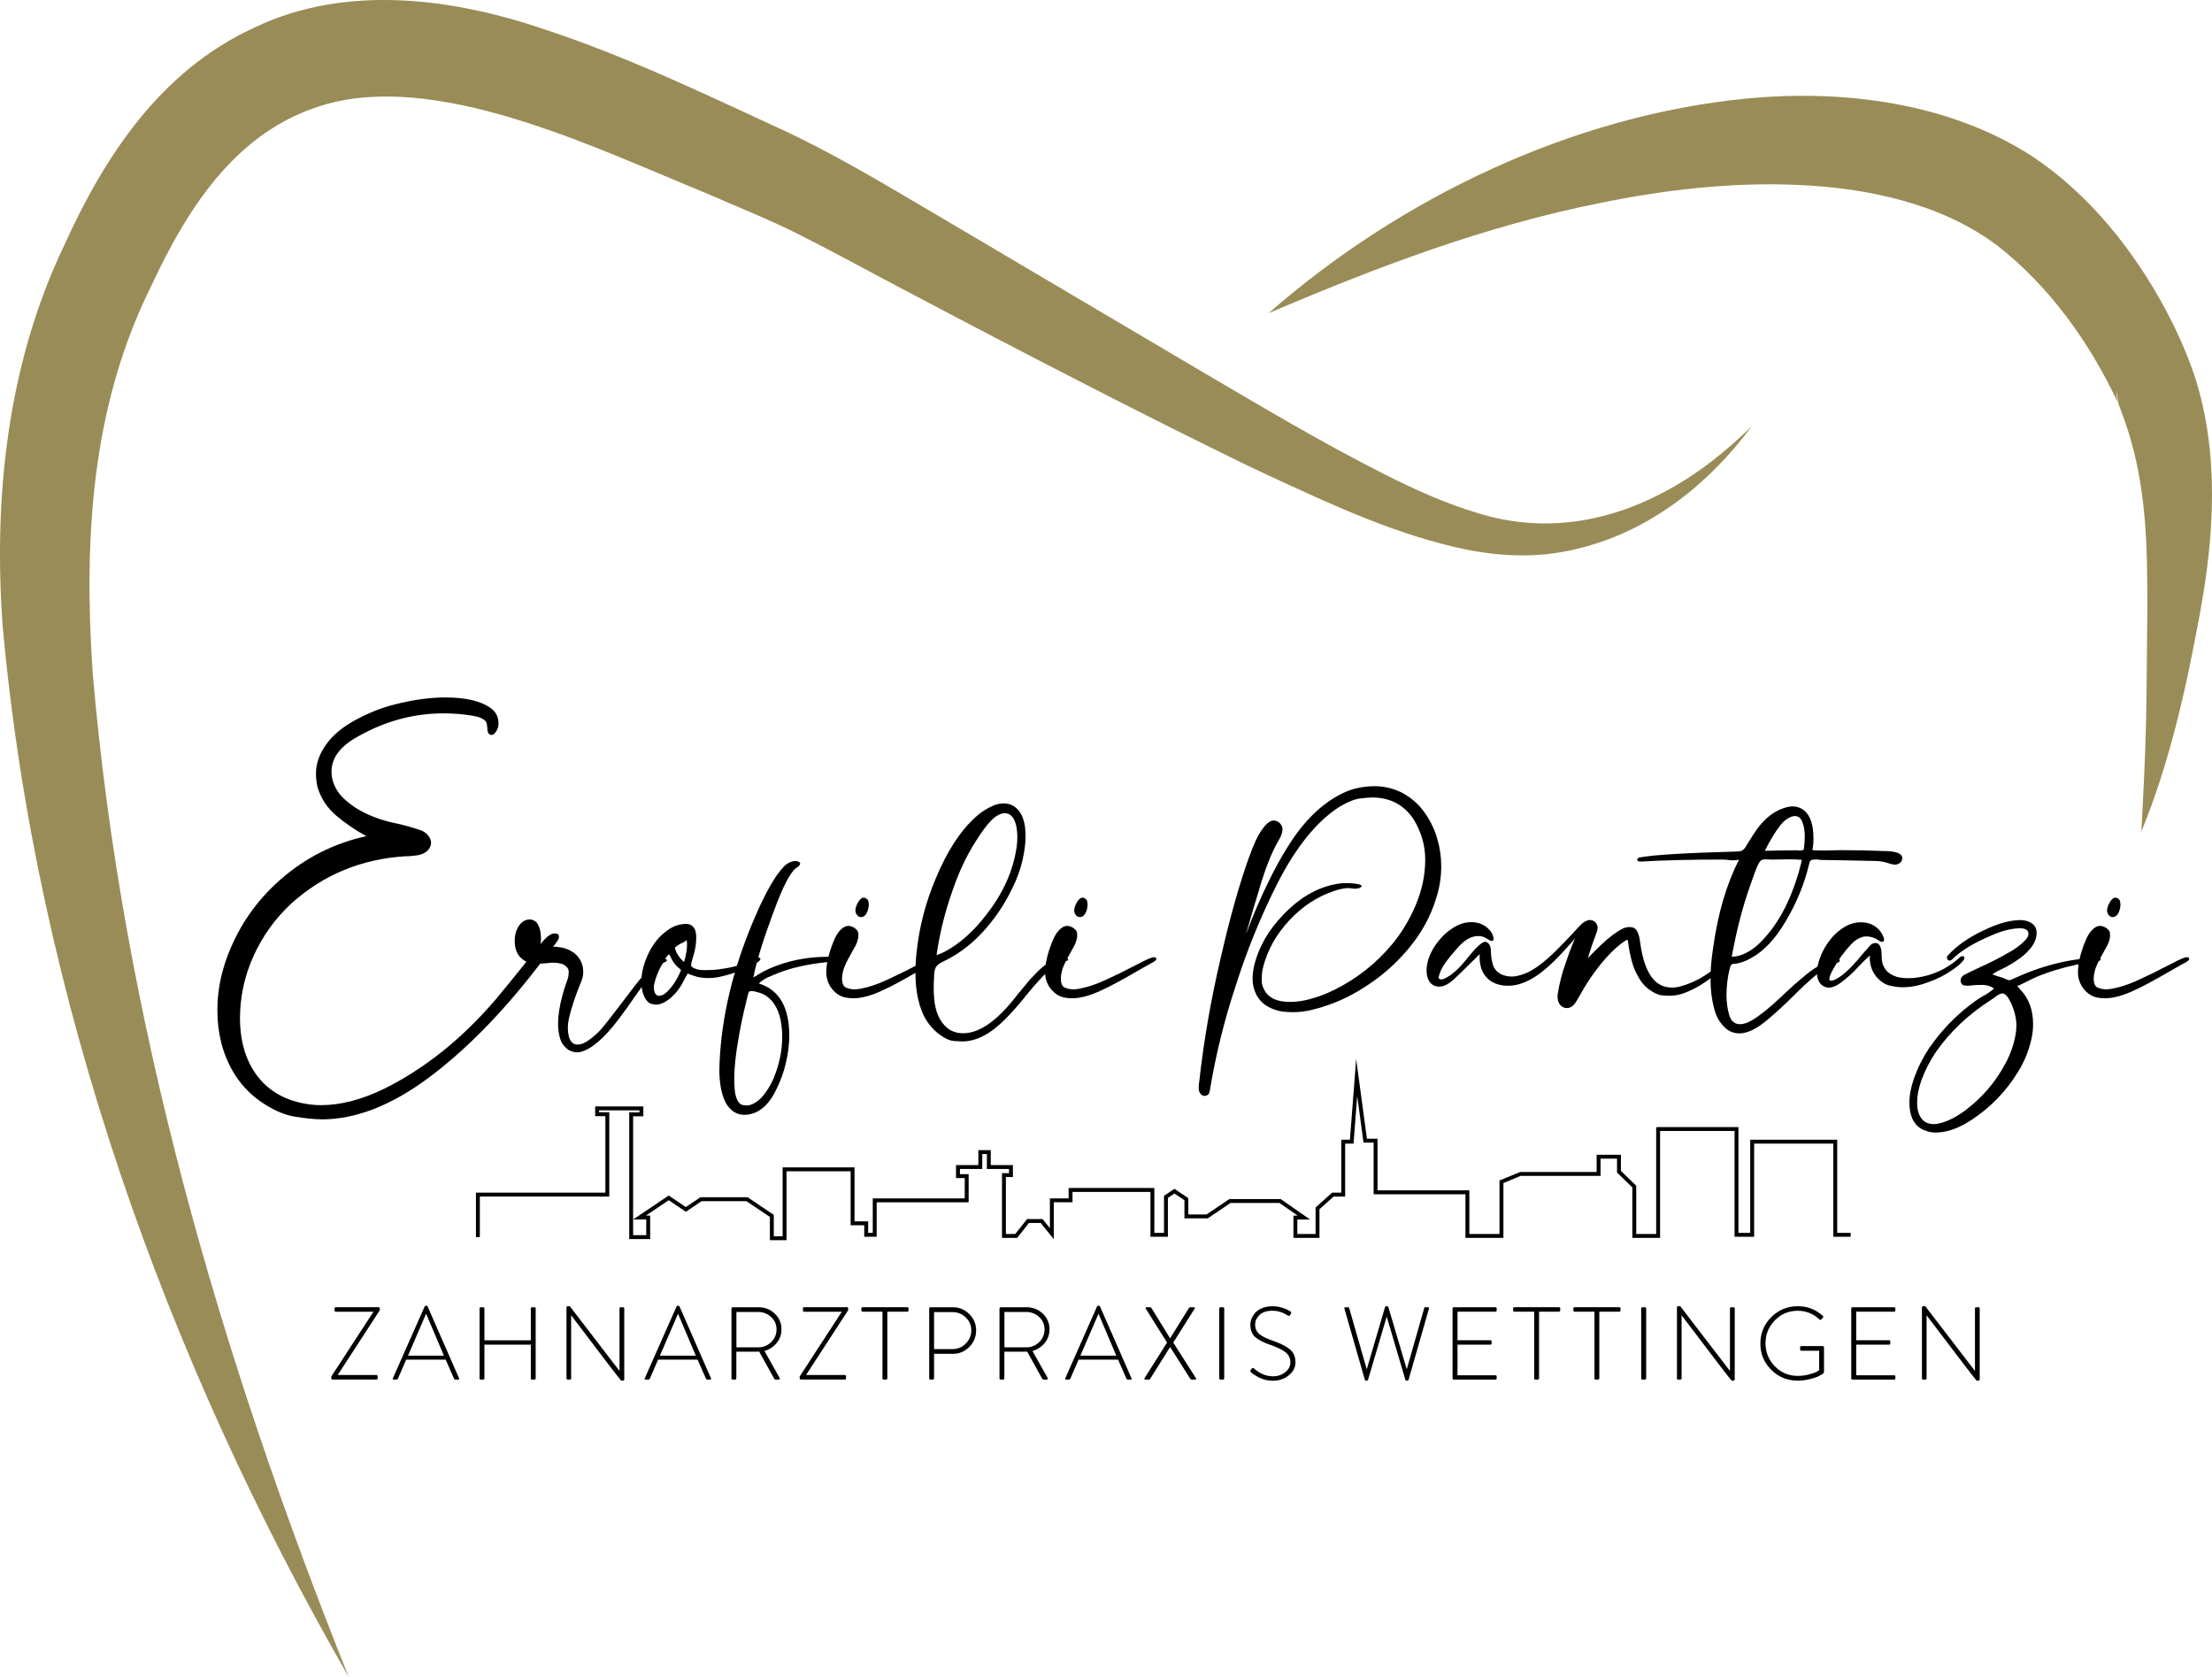 <?xml version="1.0" encoding="UTF-8"?>
<svg id="Ebene_1" data-name="Ebene 1" xmlns="http://www.w3.org/2000/svg" viewBox="0 0 1349.66 1023.22">
  <defs>
    <style>
      .cls-1 {
        fill: #000001;
      }

      .cls-2 {
        fill: #998c56;
      }
    </style>
  </defs>
  <path class="cls-2" d="M212.91,1023.22C100.76,828.72,22.2,608.12,1.66,382.35c-5.8-78.78,2.84-160.18,37.41-232.44,24.66-54.56,58.89-106.81,116.01-133.01,55.97-26.95,121.65-17.95,177.39,1.09,49.65,16.37,95.95,38.62,142.97,60.3,32.02,14.69,63.32,33.53,93.25,51.13,35.23,20.81,128.84,76.14,165.19,97.58,36.47,21.37,73,43.21,110.56,62.16,18.63,9.41,37.54,17.99,56.88,23.72,40.03,12.69,80.54,5.99,117.17-14.43,18.52-10.11,35.17-23.57,50.3-38.4-25.76,34.96-61.92,63.8-105.16,74.42-10.75,2.75-22.68,4.38-33.82,4.31-11.25.18-23.01-1.22-33.93-3.27-43.56-8.86-83.16-27.59-122.83-45.9-16.63-7.67-41.11-20.06-57.86-28.3-55.17-27.64-116.06-59.32-170.91-88.37-18.84-9.98-37.67-20.3-56-29.47-15.81-8.29-40.34-18.06-56.93-25.42-65.33-26.58-157.26-71.78-226.95-55.86-57.5,13.52-88.92,62.31-112.44,112.94-36.5,73.59-40.91,154.77-35.4,235.48,18,210.83,77.67,416.56,156.31,612.63h0Z"/>
  <path class="cls-2" d="M774,191.1c80.26-70.31,185.6-120.86,292.41-131.04,58.61-5.55,122.78,2.55,173.48,35.23,35.21,23.48,62.49,57.87,82.13,94.88,5.9,11.15,11.05,22.65,15.38,34.54,1.59,4.42,3.42,9.19,3.39,13.93,0,0-1.39-8.17-1.39-8.17,14.78,46.61,11.64,96.76,2.82,143.98-8.21,45.17-18.24,90.3-35.66,132.85,1.2-22.93,2.43-45.56,2.88-68.11.43-19.16.53-48.08.76-67.68.07-35.65-.44-69.63-10.11-103.2-2.04-7.25-4.66-14.48-7.34-21.5,0,0-1.39-8.17-1.39-8.17-.08,2.36.48,6.12,1.19,7.75,0,0-.1-.22-.1-.22l-.39-.89c-17.07-36.31-41.31-70.31-72.93-95.12-33.9-25.76-79.34-35.57-122.06-37.33-40.28-1.83-80.86,2.87-120.42,10.92-70.1,13.95-136.75,39.16-202.64,67.33h0Z"/>
  <g>
    <path class="cls-1" d="M196.25,682.83c-4.15,0-9.61-.55-16.39-1.63-6.77-1.09-14-4.36-21.69-9.8-6.53-4.76-11.84-10.62-15.93-17.56-6.4-10.96-9.6-23.48-9.6-37.57,0-10.75,1.9-21.37,5.72-31.85,6.87-18.85,17.88-34.88,33.03-48.08,15.14-13.2,32.52-21.95,52.12-26.24-6.47-3.54-12.51-7.66-18.12-12.35s-9.48-10.48-11.59-17.36c-.68-2.93-1.02-5.75-1.02-8.47,0-5.99,2.06-11.89,6.18-17.71,4.12-5.82,10.26-10.91,18.43-15.26,8.17-4.35,16.1-7.45,23.79-9.29,10.96-2.79,21.17-4.19,30.63-4.19,12.52,0,21.78,2.21,27.77,6.64,3.06,2.18,4.59,5.34,4.59,9.49,0,1.29-.34,2.59-1.02,3.88-1.02,1.91-2.11,2.86-3.27,2.86-1.7,0-2.55-1.5-2.55-4.49-.2-1.97-.51-3.23-.92-3.78-1.5-1.7-4.19-2.86-8.07-3.47-5.92-.95-11.78-1.43-17.56-1.43-18.38,0-35.87,4.73-52.48,14.19-10.69,5.85-16.03,12.97-16.03,21.34,0,5.1,1.87,9.94,5.62,14.5,7.89,8.51,19.57,14.29,35.02,17.36,4.7,1.09,9.36,2.42,13.99,3.98,2.52,1.02,4.35,2.69,5.51,5,.41.89.61,1.74.61,2.55,0,1.5-.58,2.96-1.74,4.39-1.57,1.7-3.66,2.77-6.28,3.22-2.62.44-5.22.66-7.81.66-26.89,1.7-50.06,11.33-69.53,28.89-9.8,9.12-17.46,19.77-22.97,31.96-5.51,12.18-8.27,24.95-8.27,38.28.14,16.54,4.93,29.64,14.4,39.31,4.76,4.63,10.23,8.01,16.39,10.16,6.16,2.14,12.44,3.22,18.84,3.22,11.77,0,24.57-3.33,38.39-10,24.64-12.25,47.2-30.29,67.69-54.11,5.85-7.01,11.6-14.05,17.25-21.13,6.4-8.03,9.77-12.22,10.11-12.56,3.47-4.63,6.43-6.94,8.88-6.94,1.77,0,2.65.61,2.65,1.84v.71c-.07.75-.82,2.04-2.25,3.88-.07,0-.1.04-.1.1l-11.23,14.7c-21.58,27.84-43.49,50.06-65.75,66.67-22.8,17.01-44.61,25.52-65.44,25.52Z"/>
    <path class="cls-1" d="M352.23,641.97c-1.87,0-3.71-.53-5.52-1.59-2.37-1.71-3.96-3.81-4.76-6.28-.96-2.82-1.44-6.03-1.44-9.6,0-4.94.88-10.69,2.65-17.24.71-2.72,1.51-5.32,2.42-7.79.96-2.22,1.44-4.41,1.44-6.58,0-1.56-.79-2.89-2.38-3.97-1.59-1.08-3.95-1.63-7.07-1.63-1.36,0-2.7.1-4.01.3-2.07.2-4.19.3-6.35.3s-4.24-.43-6.2-1.29c-4.64-2.37-6.96-6.53-6.96-12.48,0-4.39,1.24-7.99,3.71-10.81,1.61-1.61,3.43-2.42,5.44-2.42,1.66,0,3.15.71,4.46,2.12,1.61,2.37,2.42,5.62,2.42,9.75,0,1.61-.18,3.2-.53,4.76h3.55c.96-.05,1.97-.08,3.02-.08,2.07,0,4.23.2,6.5.6,2.67.45,5.27,1.59,7.79,3.4,3.63,2.98,5.45,6.81,5.45,11.5,0,1.81-.35,3.63-1.06,5.44-3.53,8.47-6.08,16.06-7.64,22.76-.45,2.07-.68,4.06-.68,5.97,0,1.82.2,3.55.6,5.22.96,3.28,2.72,4.92,5.29,4.92,1.97,0,4.03-.76,6.2-2.27,2.87-1.92,5.49-4.16,7.86-6.73,2.17-2.42,6.23-7.56,12.18-15.43l8.77-11.5c7.16-9.33,13.03-14.72,17.62-16.18.15-.05.35-.08.6-.08.86,0,1.29.2,1.29.61,0,.45-.3.83-.91,1.13-.35.15-.69.29-1.02.42-.33.13-.62.26-.87.42-2.02,1.16-4.29,3.4-6.81,6.73-2.72,3.48-6,7.97-9.83,13.46-3.18,4.69-6.48,9.3-9.91,13.84-8.82,11.59-16.49,18.25-22.99,19.96-.81.2-1.59.3-2.34.3Z"/>
    <path class="cls-1" d="M400.38,612.85c-.66,0-1.63-.14-2.91-.42-1.29-.28-2.53-1.37-3.74-3.29-1.61-2.87-2.42-6.23-2.42-10.06,0-4.94,1.19-10.16,3.55-15.65,3.13-7.36,7.69-12.96,13.69-16.79,3.18-2.02,6.7-3.03,10.59-3.03,3.78.4,5.67,3.13,5.67,8.17,0,3.53-.48,6.93-1.44,10.21-1.11,3.43-1.66,5.7-1.66,6.81,0,.35.05.6.15.76,1.76,1.51,4.34,2.27,7.71,2.27,3.78,0,6.93-.18,9.45-.53l.68-.15c7.11-.81,13.84-2.8,20.19-5.97l.15-.08c1.11-.6,1.99-.91,2.65-.91.86,0,1.29.28,1.29.83-.1.91-1.21,1.87-3.33,2.87l-.45.3c-7.26,3.78-14.52,6.4-21.78,7.87-2.02.4-4.03.6-6.05.6-3.53,0-6.5-.45-8.92-1.36l-1.59-.53c-1.51-.5-2.27-.81-2.27-.91-.76,1.26-1.46,2.55-2.12,3.86l-1.66,3.1c-3.23,5.34-7.06,9.05-11.5,11.12-1.36.6-2.67.91-3.93.91ZM402.12,607.48c.86,0,1.92-.35,3.18-1.06l.68-.45c3.88-3.33,7.08-8.09,9.6-14.29-2.87-2.22-4.81-4.46-5.82-6.73-.4-1.06-.96-2.02-1.66-2.87-1.56,1.71-2.85,3.66-3.86,5.82-2.32,3.83-4.01,7.94-5.07,12.33-.15.81-.23,1.56-.23,2.27,0,1.51.35,2.8,1.06,3.86.5.76,1.21,1.13,2.12,1.13ZM417.39,586.84c1.21-4.03,1.81-7.61,1.81-10.74,0-.91-.08-1.79-.23-2.65-.56.61-1.24,1.08-2.04,1.44-1.77.71-3.48,1.76-5.14,3.18.25,1.46.81,2.85,1.66,4.16,1.01,1.77,2.32,3.3,3.93,4.61Z"/>
    <path class="cls-1" d="M454.27,680.08h-.3c-2.37,0-4.51-.67-6.43-2-1.92-1.34-3.48-3.09-4.69-5.26-2.62-5.09-3.93-11.85-3.93-20.27,0-1.16.03-2.29.08-3.4,1.16-29.04,8.37-58.94,21.63-89.69,4.24-9.98,8.57-18.33,13.01-25.03.15-.15.28-.33.38-.53,1.26-1.82,2.65-3.54,4.16-5.18,1.51-1.64,3.38-2.73,5.6-3.29.4-.1.83-.15,1.29-.15,1.41,0,2.37.3,2.87.91.2.2.3.4.3.6,0,.4-.23.87-.68,1.4s-1.06.97-1.81,1.32c-3.63,2.77-8.09,11.37-13.39,25.79-.3.96-.53,1.54-.68,1.74l-1.36,3.86c-3.78,10.23-6.68,19.23-8.7,27-.71,2.57-1.13,4.29-1.29,5.14-.3,2.02-.63,3.08-.98,3.18,1.16-.35,2.24-.93,3.25-1.74,2.12-1.26,4.31-2.42,6.58-3.48,11.14-4.89,23.07-7.33,35.77-7.33,3.38,0,6.78.18,10.21.53.65.1.98.5.98,1.21-.1.66-.45.98-1.06.98-10.39.15-20.62,1.51-30.7,4.08-4.23,1.11-8.34,2.52-12.33,4.24l-1.51.68c-2.92,1.01-5.44,2.52-7.56,4.54.71.3,1.33.53,1.89.68,11.14,4.29,16.71,14.67,16.71,31.16,0,2.27-.13,4.51-.38,6.73-1.01,9.73-3.78,18.96-8.32,27.68-4.74,9.08-10.94,13.71-18.6,13.92ZM455.33,674.41c.76,0,1.51-.1,2.27-.3,3.07-.91,5.95-3.05,8.62-6.43,3.18-4.13,5.62-8.77,7.34-13.92,2.47-7.11,3.71-14.22,3.71-21.33,0-3.48-.33-6.88-.98-10.21-1.26-5.8-3.55-10.18-6.88-13.16-1.77-1.66-3.81-2.82-6.13-3.48l-.91-.23c-1.46-.5-2.75-.76-3.86-.76-.71,0-1.21.15-1.51.45-.3.3-.91,2.5-1.81,6.58-1.81,7.16-3.35,14.52-4.61,22.08-1.71,9.48-2.57,17.65-2.57,24.5,0,2.32.1,4.61.3,6.88.25,2.52.86,4.69,1.81,6.5.66,1.21,1.59,2.04,2.8,2.5.81.15,1.61.25,2.42.3Z"/>
    <path class="cls-1" d="M520.72,608.99c-1.66,0-3.28-.15-4.84-.45-3.73-.76-6.86-3.05-9.38-6.88-1.56-2.62-2.34-5.44-2.34-8.47,0-5.09,1.39-11.17,4.16-18.23,1.31-3.43,2.8-5.97,4.46-7.64,1.66-1.66,3.23-2.5,4.69-2.5,1.16,0,2.37.35,3.63,1.06,1.61,1.11,2.46,2.13,2.53,3.06.08.93.11,1.53.11,1.78,0,2.42-1.01,5.24-3.02,8.47-2.62,4.64-4.31,7.86-5.07,9.68-1.11,2.47-1.74,5.07-1.89,7.79,0,3.28.87,5.24,2.61,5.9,1.74.66,3.39.98,4.95.98,1.21,0,2.54-.15,4.01-.45,4.94-.91,10.31-2.72,16.11-5.45,4.94-2.22,11.39-5.39,19.36-9.53,5.24-2.77,8.44-4.16,9.6-4.16s1.66.35,1.66,1.06c0,.5-.53,1.08-1.59,1.74-3.78,2.07-7.54,4.18-11.27,6.35-8.77,5.09-15.6,8.75-20.49,10.96-6.91,3.28-12.91,4.92-18,4.92ZM525.33,559.46c-1.06,0-1.97-.55-2.72-1.66-.45-.76-.68-1.54-.68-2.34,0-.5.08-1.08.23-1.74.5-1.71,1.21-3.16,2.12-4.35.91-1.18,1.81-1.78,2.72-1.78.3,0,.58.05.83.15,1.21.56,1.89,1.27,2.04,2.16.15.88.23,1.53.23,1.93,0,1.01-.18,2.12-.53,3.33-.91,2.87-2.32,4.31-4.23,4.31Z"/>
    <path class="cls-1" d="M587.01,635.31c-.56,0-2.23-.09-5.03-.26-2.8-.18-6.27-1.93-10.4-5.26-4.49-3.93-7.69-8.67-9.6-14.22-2.27-6.35-3.4-13.61-3.4-21.78,0-4.49.23-8.8.68-12.93,1.66-15.53,5.55-30.48,11.65-44.84,6.86-16.59,14.97-29.12,24.35-37.58,3.07-2.87,6.7-5.22,10.89-7.03,1.97-.86,4.11-1.29,6.43-1.29,2.92,0,5.49,1.01,7.71,3.02,1.86,1.81,3.15,3.81,3.86,5.97.05.1.08.23.08.38,1.01,2.47,1.51,6.18,1.51,11.12,0,3.98-.63,8.76-1.89,14.33-1.26,5.57-3.4,11.38-6.43,17.43-4.54,9.43-10.42,18.11-17.66,26.05-7.23,7.94-15.54,14.1-24.92,18.49-2.32,1.11-3.73,2.47-4.23,4.08-.45,1.36-.68,2.9-.68,4.61v.91c-.15,1.56-.23,3.63-.23,6.2,0,2.12.1,4.24.3,6.35.6,8.12,3.33,14.19,8.17,18.23,2.67,2.02,5.85,3.03,9.53,3.03,10.18,0,21.33-7.99,33.43-23.97l5.07-6.05c.91-1.36,3.25-3.93,7.03-7.71,5.34-5.34,10.59-8.02,15.73-8.02,1.16,0,1.86.05,2.12.15.45.05.68.3.68.76,0,.35-.45.61-1.36.76-2.77.45-5.29,1.59-7.56,3.4-4.84,3.83-10.59,9.91-17.24,18.23l-.83,1.06c-3.58,4.44-7.36,8.67-11.34,12.71-8.97,9.12-17.77,13.69-26.39,13.69ZM571.43,582.68c1.81-.61,3.58-1.36,5.29-2.27,9.07-4.89,17.47-12.4,25.18-22.54,10.08-12.81,16.21-26.44,18.38-40.91.3-2.07.45-4.08.45-6.05,0-4.08-.5-7.38-1.51-9.91-1.36-3.28-3.43-4.92-6.2-4.92-2.62.1-5.33,1.55-8.13,4.35s-6.01,7.12-9.64,12.97c-5.55,8.67-10.28,18.78-14.22,30.33-4.49,12.71-7.69,25.69-9.6,38.95Z"/>
    <path class="cls-1" d="M654.22,608.99c-1.66,0-3.28-.15-4.84-.45-3.73-.76-6.86-3.05-9.38-6.88-1.56-2.62-2.34-5.44-2.34-8.47,0-5.09,1.39-11.17,4.16-18.23,1.31-3.43,2.8-5.97,4.46-7.64,1.66-1.66,3.23-2.5,4.69-2.5,1.16,0,2.37.35,3.63,1.06,1.61,1.11,2.46,2.13,2.53,3.06.08.93.11,1.53.11,1.78,0,2.42-1.01,5.24-3.02,8.47-2.62,4.64-4.31,7.86-5.07,9.68-1.11,2.47-1.74,5.07-1.89,7.79,0,3.28.87,5.24,2.61,5.9,1.74.66,3.39.98,4.95.98,1.21,0,2.54-.15,4.01-.45,4.94-.91,10.31-2.72,16.11-5.45,4.94-2.22,11.39-5.39,19.36-9.53,5.24-2.77,8.44-4.16,9.6-4.16s1.66.35,1.66,1.06c0,.5-.53,1.08-1.59,1.74-3.78,2.07-7.54,4.18-11.27,6.35-8.77,5.09-15.6,8.75-20.49,10.96-6.91,3.28-12.91,4.92-18,4.92ZM658.83,559.46c-1.06,0-1.97-.55-2.72-1.66-.45-.76-.68-1.54-.68-2.34,0-.5.08-1.08.23-1.74.5-1.71,1.21-3.16,2.12-4.35.91-1.18,1.81-1.78,2.72-1.78.3,0,.58.05.83.15,1.21.56,1.89,1.27,2.04,2.16.15.88.23,1.53.23,1.93,0,1.01-.18,2.12-.53,3.33-.91,2.87-2.32,4.31-4.23,4.31Z"/>
    <path class="cls-1" d="M734.78,668.51c-.86,0-1.64-.45-2.34-1.36-.71-.91-1.06-2.02-1.06-3.33,0-1.56.12-3,.38-4.31,2.77-24.96,7.21-50.37,13.31-76.23,5.34-23.34,10.99-43.38,16.94-60.12l.15-.3c1.16-3.33,2.5-6.67,4.01-10.02,1.51-3.35,3.4-6.39,5.67-9.11,1.87-2.12,3.66-3.18,5.37-3.18.96,0,1.97.35,3.03,1.06,1.51,1.21,2.27,2.6,2.27,4.16,0,2.12-.81,4.46-2.42,7.03-4.29,7.31-8.37,17.75-12.25,31.31-2.22,7.06-4.76,15.71-7.64,25.94,4.18-11.39,9-22.56,14.44-33.5,3.28-6.75,7.03-13.51,11.27-20.27,9.53-15.33,20.52-26.06,32.97-32.22,5.9-2.92,12.5-4.41,19.81-4.46,5.44,0,10.74,1.19,15.88,3.55,5.75,2.87,10.49,6.86,14.22,11.95,3.73,5.09,6.45,10.61,8.17,16.56,1.61,5.5,2.42,11.07,2.42,16.71,0,6.65-1.01,13.13-3.03,19.44-3.43,11.29-9.15,21.68-17.17,31.16-7.66,9.13-16.49,16.84-26.47,23.14-9.83,6.45-20.54,11.09-32.14,13.92-3.83.96-7.74,1.44-11.72,1.44-2.07,0-4.16-.12-6.28-.38-3.13-.4-6.15-1.44-9.08-3.1-2.92-1.66-5.22-4.03-6.88-7.11-1.51-3.03-2.29-6.15-2.34-9.38,0-3.18.38-6.23,1.13-9.15,2.82-10.99,8.67-21.07,17.54-30.25,10.84-11.39,22.69-17.82,35.54-19.28,1.01-.05,2.04-.08,3.1-.08,2.97,0,5.52.25,7.64.76,1.06.25,1.59.61,1.59,1.06,0,.35-.48.76-1.44,1.21-.86.25-1.77.38-2.72.38-.61,0-1.27-.06-2-.19-.73-.12-1.45-.19-2.16-.19-2.22,0-5.19.63-8.92,1.89-10.13,3.48-19.12,9.43-26.96,17.85-7.84,8.42-13.12,17.82-15.84,28.21-.61,2.37-.91,4.74-.91,7.11,0,.15.01.91.04,2.27.02,1.36.59,3.08,1.7,5.14,2.57,4.64,7.71,6.96,15.43,6.96,3.98,0,7.99-.55,12.02-1.66,5.24-1.36,10.31-3.28,15.2-5.75,13.81-6.86,25.64-16.23,35.47-28.13,5.6-6.81,10.26-14.57,13.99-23.29,3.93-9.23,5.9-18.53,5.9-27.91,0-8.72-2.39-16.99-7.18-24.8-5.9-8.77-14.32-13.16-25.26-13.16-1.26,0-3.62.19-7.07.57-3.46.38-7.68,2.06-12.67,5.03-13.91,8.82-26.59,24.45-38.04,46.89-10.13,20.02-18.6,40.81-25.41,62.39-7.01,21.08-12.3,42.55-15.88,64.43-.4,1.81-1.51,2.72-3.33,2.72Z"/>
    <path class="cls-1" d="M956.1,614.97c-.4,0-.86-.05-1.36-.15-2.92-.91-4.39-3.25-4.39-7.03l.08-1.29c1.06-6.81,2.8-13.46,5.22-19.96,1.26-3.93,2.7-7.81,4.31-11.65l1.06-2.42c-4.19,4.94-8.55,9.66-13.08,14.14-9.98,9.83-19.21,14.75-27.68,14.75-4.23,0-7.84-.98-10.81-2.95-4.44-3.18-6.65-7.99-6.65-14.44l.08-1.97-6.43,6.35c-3.98,3.98-6.81,6.73-8.47,8.24-3.63,3.53-6.88,5.29-9.76,5.29s-5.07-1.24-6.43-3.71c-.91-1.76-1.36-3.73-1.36-5.9,0-4.89,1.59-9.79,4.76-14.71,3.18-4.92,7.03-8.78,11.57-11.61,3.53-2.27,7.18-3.4,10.96-3.4,1.61,0,3.2.23,4.76.68,3.43,1.11,6.05,3.18,7.87,6.2l.53,1.29c.3.86.45,1.51.45,1.97,0,.91-.38,1.36-1.13,1.36-.61,0-1.64-.5-3.1-1.51-1.46-1.01-3.18-1.51-5.14-1.51-4.24,0-8.39,2.34-12.48,7.03l-1.29,1.51c-2.12,2.32-4.17,4.84-6.16,7.56-1.99,2.72-3.37,5.55-4.12,8.47l-.08.68c0,.81.5,1.21,1.51,1.21.65,0,1.33-.18,2.04-.53,4.39-1.97,9.1-6.2,14.14-12.71,5.24-6.5,8.82-9.75,10.74-9.75.65,0,1.37.44,2.16,1.32.78.88,1.2,2.26,1.25,4.12,0,2.98.42,5.84,1.25,8.58.83,2.75,2.71,4.78,5.63,6.09,1.97.76,3.96,1.13,5.97,1.13,2.12,0,4.76-.61,7.94-1.82,5.39-2.07,11.97-6.98,19.74-14.75,3.43-3.43,6.78-6.91,10.06-10.44,3.88-4.39,6.23-6.58,7.03-6.58.91-.61,1.84-.91,2.8-.91.91,0,1.84.3,2.8.91,1.26,1.06,1.89,2.24,1.89,3.55,0,1.16-.25,2.34-.76,3.55-1.92,5.04-3.66,10.13-5.22,15.28,2.67-2.77,5.39-5.49,8.17-8.17,4.74-4.54,9.2-7.87,13.38-9.98,1.26-.55,2.55-.83,3.86-.83,2.37,0,3.98.93,4.84,2.8.76,1.66,1.26,3.4,1.51,5.22,0,.2.02.38.08.53,1.41,11.04,4.16,18.83,8.24,23.37,2.97,3.33,6.7,4.99,11.19,4.99,1.92,0,3.81-.28,5.67-.83,5.09-1.41,9.86-3.55,14.29-6.43,4.44-2.87,8.75-5.97,12.93-9.3.71-.55,1.37-1.06,2-1.51.63-.45,1.07-.68,1.32-.68.55,0,.83.25.83.76,0,.6-.28,1.13-.83,1.59-10.54,10.18-20.27,16.84-29.19,19.96-2.82.96-5.7,1.44-8.62,1.44-.66,0-2.06-.08-4.2-.23-2.14-.15-4.75-1.29-7.83-3.4-1.92-1.41-3.58-3.07-4.99-4.99-2.62-3.78-4.5-7.74-5.63-11.87-1.13-4.13-1.96-8.27-2.46-12.4,0-.55-.1-.98-.3-1.29-.76.25-1.46.6-2.12,1.06l-.08.08c-2.97,2.07-5.82,4.54-8.54,7.41-6.86,7.11-13.01,15.63-18.45,25.56l-1.89,3.18c-1.66,2.92-3.63,4.39-5.9,4.39Z"/>
    <path class="cls-1" d="M1061.27,630.4c-4.03,0-7.46-1.69-10.29-5.07-2.12-2.42-3.63-5.14-4.54-8.17-1.82-6.1-2.72-12.43-2.72-18.98,0-.15.03-1.95.08-5.41.05-3.45.56-8.38,1.51-14.78,2.87-20.72,8.12-38.57,15.73-53.54-1.26.25-2.52.38-3.78.38-.96,0-1.94-.08-2.95-.23-1.21-.15-2.39-.23-3.55-.23-19.11,0-35.62.4-49.53,1.21h-.38c-1.26,0-1.89-.4-1.89-1.21,0-.35.19-.65.57-.91.38-.25.79-.4,1.25-.45,8.17-1.51,27.78-2.7,58.84-3.55,1.76,0,3.06-.33,3.89-.98.83-.65,1.63-1.71,2.38-3.18,1.26-2.07,2.54-4.11,3.86-6.12,6.35-10.03,13.86-15.75,22.54-17.17l1.36-.08c2.77,0,5.22.88,7.33,2.65,3.68,3.08,5.52,8.77,5.52,17.09,0,2.52-.23,4.79-.68,6.81,0,.25,2.65.38,7.94.38,1.06,0,1.69-.02,1.89-.08,2.62-.1,5.24-.15,7.87-.15,8.52,0,17.02.18,25.49.53,7.76,0,11.65,1.44,11.65,4.31,0,1.26-.45,2.23-1.36,2.91-.91.68-1.89,1.05-2.95,1.1-1.51-.1-2.98-.43-4.39-.98-2.62-.86-5.42-1.29-8.39-1.29l-21.86-.45-10.59-.15c-1.21-.2-2.24-.3-3.1-.3-.56,0-1.27.05-2.16.15-.88.1-1.47.68-1.78,1.74-2.97,12.66-7.82,24.58-14.52,35.77-6.3,10.79-13.41,18.33-21.33,22.61-2.62,1.51-5.42,2.57-8.39,3.18-.45.1-.86.15-1.21.15-.76,0-1.39.13-1.89.38-.5.25-.88.83-1.13,1.74-1.46,5.55-2.19,11.24-2.19,17.09,0,4.34.55,8.34,1.66,12.02.35,1.31.93,2.5,1.74,3.55,1.36,1.41,2.92,2.12,4.69,2.12,2.42,0,4.99-.86,7.71-2.57,4.44-2.62,9.88-6.96,16.33-13.01l1.74-1.59c4.59-4.44,9.4-8.72,14.44-12.86,7.21-5.9,13.81-9.12,19.81-9.68.55,0,.88.3.98.91,0,.5-.25.83-.76.98-3.33.81-6.4,2.24-9.23,4.31-4.74,3.38-10.94,8.9-18.6,16.56-4.89,4.89-9.96,9.55-15.2,13.99-6.65,5.7-12.48,8.55-17.47,8.55ZM1056.58,583.66c2.77-.05,5.44-.71,8.02-1.97,3.03-1.41,5.8-3.3,8.32-5.67,10.79-10.13,18.98-24.78,24.58-43.94,1.21-4.28,1.82-6.75,1.82-7.41v-.15c-2.67-.2-5.37-.3-8.09-.3l-4.76.08-5.75.08c-.5,0-1.03-.02-1.59-.08-.55-.05-1.13-.08-1.74-.08-1.26,0-2.27.25-3.02.76-.76.76-1.54,2.07-2.34,3.93l-.3.76c-.66,1.51-1.87,4.82-3.63,9.91-4.69,13.11-8.5,27.7-11.42,43.79l-.08.3ZM1079.57,519c.71-.1,6.13-.2,16.26-.3.35,0,.77.03,1.25.08.48.05.97.08,1.47.08,1.01,0,1.66-.23,1.97-.68.15-.2.23-.65.23-1.36.3-2.27.45-4.54.45-6.81,0-3.53-.61-6.65-1.82-9.38-.96-1.86-2.34-2.8-4.16-2.8-.61,0-1.24.1-1.89.3-2.57.86-4.89,2.6-6.96,5.22-3.03,3.78-6.2,9-9.53,15.65h2.72Z"/>
    <path class="cls-1" d="M1115.92,602.49c-.6,0-1.21-.08-1.81-.23-3.68-1.21-5.52-4.29-5.52-9.23,0-1.01.1-2.02.3-3.02,1.06-5.34,3.18-10.26,6.35-14.75,2.72-4.03,6.15-7.31,10.29-9.83,3.18-1.86,6.48-2.8,9.91-2.8,1.26,0,2.54.13,3.86.38,5.09,1.36,8.47,4.44,10.13,9.23.1.35.15.71.15,1.06,0,.76-.4,1.18-1.21,1.29-.71,0-1.39-.28-2.04-.83l-.15-.08c-2.27-1.61-4.69-2.42-7.26-2.42-.81,0-1.66.1-2.57.3-2.72.91-5.07,2.47-7.03,4.69-4.03,4.29-7.49,9.03-10.36,14.22-1.87,3.18-2.8,5.47-2.8,6.88.05.61.43.91,1.13.91.35,0,.81-.08,1.36-.23,4.64-1.76,10.36-6.86,17.17-15.28l4.92-5.6c1.06-1.26,2.22-1.89,3.48-1.89,2.57,0,3.86,2.47,3.86,7.41,0,.76.02,1.41.08,1.97.15,3.28,1.36,6.05,3.63,8.32,2.22,1.81,4.74,2.95,7.56,3.4,1.66.25,3.35.38,5.07.38,1.51,0,3.07-.1,4.69-.3,9.98-1.31,18.7-5.29,26.17-11.95.65-.76,1.33-1.16,2.04-1.21.86,0,1.29.35,1.29,1.06,0,.4-.25.96-.76,1.66-1.06,1.46-3.13,3.28-6.2,5.45-4.64,3.28-9.73,5.87-15.28,7.79-5.34,2.02-10.51,3.03-15.5,3.03-2.32,0-4.94-.34-7.87-1.02s-5.67-2.53-8.24-5.56c-2.27-2.77-3.55-6.13-3.86-10.06v-1.74c0-.65.05-1.03.15-1.13-2.37,2.12-4.66,4.36-6.88,6.73-3.53,3.93-7.44,7.44-11.72,10.51-2.47,1.66-4.64,2.5-6.5,2.5Z"/>
    <path class="cls-1" d="M1181,690.89c-3.23,0-6.35-.88-9.38-2.65-4.39-2.98-6.58-8.19-6.58-15.65,0-4.59.96-9.58,2.87-14.97,2.32-6.5,5.4-12.6,9.23-18.3,7.82-11.34,17.29-20.97,28.43-28.89,1.41-1.01,2.9-1.94,4.46-2.8,2.47-1.31,4.69-2.85,6.66-4.61-1.87-1.36-4.19-2.09-6.96-2.19-3.08,0-5.57.13-7.49.38-.5.1-1.06.15-1.66.15-.56,0-1.27-.06-2.16-.19-.88-.12-1.55-.77-2-1.93-.1-.35-.15-.68-.15-.98,0-1.56.78-2.77,2.34-3.63,1.11-.6,5.09-2.52,11.95-5.75h.15c4.08-1.92,8.04-3.93,11.87-6.05l.6-.38c5.75-2.97,10.06-6.1,12.93-9.38,1.06-1.21,1.59-2.34,1.59-3.4,0-2.27-1.82-3.4-5.45-3.4-5.24.15-10.97,1.61-17.17,4.39-5.24,2.22-9.79,4.47-13.65,6.77-3.86,2.29-7.37,4.98-10.55,8.05-.4.35-.83.53-1.29.53s-.84-.18-1.17-.53c-.33-.35-.49-.83-.49-1.44,0-.35.13-.68.38-.98,5.54-6.1,12.91-11.27,22.08-15.5,8.17-4.03,15.48-6.12,21.93-6.28,3.43,0,6.15.86,8.17,2.57,1.36,1.26,2.09,2.9,2.19,4.92,0,3.43-1.26,6.68-3.78,9.76-1.92,2.37-4.21,4.49-6.88,6.35-3.28,2.37-6.66,4.39-10.13,6.05-2.27,1.01-4.36,2.17-6.28,3.48,1.31.5,2.62.96,3.93,1.36,1.66.4,3.28.98,4.84,1.74h.08c.4.25.83.4,1.29.45.66,0,1.29-.18,1.89-.53,17.8-8.32,35.29-12.73,52.48-13.23,1.11,0,1.66.33,1.66.98,0,.56-.53.93-1.59,1.13-8.82,1.06-17.47,2.87-25.94,5.45-6.71,2.12-11.75,4.06-15.12,5.82-3.88,1.97-6.16,3.09-6.84,3.37s-1.2.42-1.55.42l1.97,2.34c5.19,5.34,7.79,12.38,7.79,21.1,0,2.97-.33,5.92-.98,8.85-1.61,7.21-4.29,13.84-8.02,19.89-7.41,12.2-17.02,22.13-28.81,29.8-7.71,5.04-14.95,7.56-21.7,7.56ZM1179.87,685.75c.81,0,1.61-.08,2.42-.23,5.09-.96,10.61-3.6,16.56-7.94,10.38-7.76,18.6-17.29,24.65-28.59,3.03-5.55,5.09-11.29,6.2-17.24.4-2.02.61-4.01.61-5.97,0-4.99-1.34-10.11-4.01-15.35-1.51-2.92-3.05-4.39-4.61-4.39-1.11,0-2.8.91-5.07,2.72l-1.66,1.13c-13.91,8.87-25.21,19.56-33.88,32.06-3.63,5.39-6.55,11.12-8.77,17.17-1.71,4.89-2.57,9.38-2.57,13.46,0,5.55,1.54,9.43,4.61,11.65,1.51,1.01,3.35,1.51,5.52,1.51Z"/>
    <path class="cls-1" d="M1284.43,608.99c-1.66,0-3.28-.15-4.84-.45-3.73-.76-6.86-3.05-9.38-6.88-1.56-2.62-2.34-5.44-2.34-8.47,0-5.09,1.39-11.17,4.16-18.23,1.31-3.43,2.8-5.97,4.46-7.64s3.23-2.5,4.69-2.5c1.16,0,2.37.35,3.63,1.06,1.61,1.11,2.46,2.13,2.53,3.06.08.93.11,1.53.11,1.78,0,2.42-1.01,5.24-3.03,8.47-2.62,4.64-4.31,7.86-5.07,9.68-1.11,2.47-1.74,5.07-1.89,7.79,0,3.28.87,5.24,2.61,5.9,1.74.66,3.39.98,4.95.98,1.21,0,2.54-.15,4.01-.45,4.94-.91,10.31-2.72,16.11-5.45,4.94-2.22,11.39-5.39,19.36-9.53,5.24-2.77,8.44-4.16,9.6-4.16s1.66.35,1.66,1.06c0,.5-.53,1.08-1.59,1.74-3.78,2.07-7.54,4.18-11.27,6.35-8.77,5.09-15.6,8.75-20.49,10.96-6.91,3.28-12.91,4.92-18,4.92ZM1289.04,559.46c-1.06,0-1.97-.55-2.72-1.66-.45-.76-.68-1.54-.68-2.34,0-.5.08-1.08.23-1.74.5-1.71,1.21-3.16,2.12-4.35.91-1.18,1.81-1.78,2.72-1.78.3,0,.58.05.83.15,1.21.56,1.89,1.27,2.04,2.16.15.88.23,1.53.23,1.93,0,1.01-.18,2.12-.53,3.33-.91,2.87-2.32,4.31-4.24,4.31Z"/>
  </g>
  <g>
    <path class="cls-1" d="M202.16,840.86v-1.14l25.61-39.36v-.13h-22.83c-.55,0-.82-.32-.82-.95v-1.01c0-.55.27-.82.82-.82h25.99c.55,0,.82.27.82.82v1.01l-25.67,39.48v.06h23.53c.55,0,.82.27.82.82v1.13c0,.55-.27.82-.82.82h-26.55c-.59,0-.88-.25-.88-.76Z"/>
    <path class="cls-1" d="M240.13,841.62c-.46,0-.61-.25-.44-.76l19.43-43.9c.17-.29.42-.44.76-.44h.19c.38,0,.65.15.82.44l19.24,43.9c.17.5-.02.76-.57.76h-1.64c-.42,0-.72-.19-.88-.57l-5.11-11.61h-24.09l-5.05,11.61c-.21.38-.5.57-.88.57h-1.77ZM248.96,826.99h21.89l-10.79-25.42h-.13l-10.97,25.42Z"/>
    <path class="cls-1" d="M292.6,840.8v-42.51c0-.55.27-.82.82-.82h1.32c.55,0,.82.27.82.82v19.36h28.32v-19.36c0-.55.27-.82.82-.82h1.33c.55,0,.82.27.82.82v42.51c0,.55-.27.82-.82.82h-1.33c-.55,0-.82-.27-.82-.82v-20.5h-28.32v20.5c0,.55-.27.82-.82.82h-1.32c-.55,0-.82-.27-.82-.82Z"/>
    <path class="cls-1" d="M345.65,840.8v-43.14c0-.55.32-.82.95-.82h1.07l30.27,39.42h.06v-37.97c0-.55.27-.82.82-.82h1.26c.55,0,.82.27.82.82v43.14c0,.55-.34.82-1.01.82h-.82c-.29,0-10.47-13.27-30.53-39.8h-.06v38.35c0,.55-.27.82-.82.82h-1.2c-.55,0-.82-.27-.82-.82Z"/>
    <path class="cls-1" d="M393.83,841.62c-.46,0-.61-.25-.44-.76l19.43-43.9c.17-.29.42-.44.76-.44h.19c.38,0,.65.15.82.44l19.24,43.9c.17.5-.02.76-.57.76h-1.64c-.42,0-.72-.19-.88-.57l-5.11-11.61h-24.09l-5.05,11.61c-.21.38-.5.57-.88.57h-1.77ZM402.66,826.99h21.89l-10.79-25.42h-.13l-10.97,25.42Z"/>
    <path class="cls-1" d="M446.31,840.8v-42.51c0-.55.27-.82.82-.82h15.64c3.87,0,7.18,1.29,9.93,3.88,2.75,2.59,4.13,5.79,4.13,9.62,0,3.11-.97,5.87-2.9,8.26-1.93,2.4-4.44,4.04-7.5,4.92l9.21,16.33c.17.25.21.5.13.76-.08.25-.27.38-.57.38h-1.96c-.38,0-.67-.19-.88-.57l-9.15-16.52c-.55.04-1.32.06-2.33.06h-11.6v16.21c0,.55-.34.82-1.01.82h-1.14c-.55,0-.82-.27-.82-.82ZM449.33,821.94h13.31c3.07,0,5.7-1.06,7.88-3.19,2.19-2.12,3.28-4.72,3.28-7.79s-1.1-5.5-3.31-7.54c-2.21-2.04-4.85-3.06-7.92-3.06h-13.24v21.57Z"/>
    <path class="cls-1" d="M487.93,840.86v-1.14l25.61-39.36v-.13h-22.83c-.55,0-.82-.32-.82-.95v-1.01c0-.55.27-.82.82-.82h25.98c.55,0,.82.27.82.82v1.01l-25.67,39.48v.06h23.53c.55,0,.82.27.82.82v1.13c0,.55-.27.82-.82.82h-26.55c-.59,0-.88-.25-.88-.76Z"/>
    <path class="cls-1" d="M538.45,840.8v-40.62h-12.05c-.55,0-.82-.31-.82-.95v-.95c0-.55.27-.82.82-.82h27.12c.55,0,.82.27.82.82v1.07c0,.55-.27.82-.82.82h-12.11v40.62c0,.55-.34.82-1.01.82h-1.14c-.55,0-.82-.27-.82-.82Z"/>
    <path class="cls-1" d="M566.96,840.8v-42.51c0-.55.27-.82.82-.82h13.56c3.91,0,7.26,1.39,10.06,4.16,2.8,2.78,4.19,6.1,4.19,9.96s-1.4,7.33-4.19,10.12-6.13,4.19-10,4.19h-11.48v14.88c0,.55-.34.82-1.01.82h-1.13c-.55,0-.82-.27-.82-.82ZM569.92,823.01h11.29c3.11,0,5.79-1.12,8.04-3.37s3.38-4.95,3.38-8.1-1.13-5.69-3.38-7.85c-2.25-2.17-4.95-3.25-8.1-3.25h-11.23v22.58Z"/>
    <path class="cls-1" d="M609.84,840.8v-42.51c0-.55.27-.82.82-.82h15.64c3.87,0,7.18,1.29,9.93,3.88s4.13,5.79,4.13,9.62c0,3.11-.97,5.87-2.9,8.26-1.93,2.4-4.44,4.04-7.51,4.92l9.21,16.33c.17.25.21.5.13.76-.08.25-.27.38-.57.38h-1.96c-.38,0-.67-.19-.88-.57l-9.14-16.52c-.55.04-1.33.06-2.33.06h-11.6v16.21c0,.55-.34.82-1.01.82h-1.13c-.55,0-.82-.27-.82-.82ZM612.87,821.94h13.31c3.07,0,5.7-1.06,7.88-3.19,2.19-2.12,3.28-4.72,3.28-7.79s-1.1-5.5-3.31-7.54-4.85-3.06-7.92-3.06h-13.25v21.57Z"/>
    <path class="cls-1" d="M650.4,841.62c-.46,0-.61-.25-.44-.76l19.43-43.9c.17-.29.42-.44.76-.44h.19c.38,0,.65.15.82.44l19.24,43.9c.17.5-.02.76-.57.76h-1.64c-.42,0-.72-.19-.88-.57l-5.11-11.61h-24.09l-5.05,11.61c-.21.38-.5.57-.88.57h-1.77ZM659.23,826.99h21.88l-10.79-25.42h-.13l-10.97,25.42Z"/>
    <path class="cls-1" d="M698.39,840.67l13.69-21.63-12.93-20.62c-.38-.63-.21-.95.5-.95h2.02c.34,0,.61.13.82.38l11.42,18.54h.06l11.54-18.54c.21-.25.48-.38.82-.38h2.02c.71,0,.88.32.5.95l-12.99,20.62,13.81,21.63c.38.63.21.95-.5.95h-2.02c-.38,0-.65-.13-.82-.38l-12.36-19.49h-.06l-12.17,19.49c-.17.25-.44.38-.82.38h-2.02c-.72,0-.88-.32-.5-.95Z"/>
    <path class="cls-1" d="M743.93,840.8v-42.51c0-.55.27-.82.82-.82h1.39c.55,0,.82.27.82.82v42.51c0,.55-.29.82-.88.82h-1.32c-.55,0-.82-.27-.82-.82Z"/>
    <path class="cls-1" d="M763.29,837.08c-.46-.38-.53-.82-.19-1.32l.57-.76c.5-.55.97-.63,1.39-.25,3.62,3.24,7.5,4.86,11.67,4.86,2.86,0,5.34-.83,7.44-2.49,2.1-1.66,3.15-3.65,3.15-5.96,0-2.61-.99-4.69-2.96-6.24-1.98-1.55-5.07-3.05-9.27-4.48-4.21-1.47-7.29-3.07-9.24-4.79-1.96-1.72-2.93-4.27-2.93-7.63,0-1.26.26-2.51.79-3.75.53-1.24,1.29-2.43,2.3-3.56,1.01-1.13,2.43-2.06,4.26-2.78,1.83-.71,3.92-1.07,6.28-1.07,1.85,0,3.68.27,5.49.82,1.81.55,3.15,1.07,4.04,1.58l1.32.82c.5.38.59.82.25,1.33-.21.25-.38.53-.5.82-.38.55-.84.65-1.39.32-2.99-1.98-6.08-2.96-9.27-2.96-3.53,0-6.19.86-7.98,2.59-1.79,1.72-2.68,3.66-2.68,5.8,0,2.48.86,4.44,2.59,5.87,1.72,1.43,4.35,2.73,7.88,3.91,4.83,1.68,8.4,3.47,10.69,5.36,2.29,1.89,3.44,4.54,3.44,7.95,0,3.11-1.37,5.76-4.1,7.95-2.73,2.19-5.95,3.28-9.65,3.28-1.72,0-3.41-.22-5.05-.66-1.64-.44-3.05-1.01-4.23-1.7-1.18-.69-2.06-1.24-2.65-1.64-.59-.4-1.07-.79-1.45-1.17Z"/>
    <path class="cls-1" d="M832.79,841.81l-12.49-43.52c-.13-.55.1-.82.69-.82h1.51c.42,0,.67.23.76.69l10.6,36.96h.13l11.1-37.72c.13-.38.44-.57.95-.57h.13c.5,0,.82.19.95.57l11.16,37.72h.13l10.53-36.96c.08-.46.34-.69.76-.69h1.51c.59,0,.82.27.69.82l-12.49,43.52c-.08.29-.27.44-.57.44h-.69c-.29,0-.5-.15-.63-.44l-11.35-38.41h-.13l-11.35,38.41c-.13.29-.34.44-.63.44h-.69c-.29,0-.48-.15-.57-.44Z"/>
    <path class="cls-1" d="M886.28,840.8v-42.51c0-.55.27-.82.82-.82h25.29c.55,0,.82.27.82.82v1.07c0,.55-.27.82-.82.82h-23.08v17.41h19.99c.55,0,.82.27.82.82v1.07c0,.55-.27.82-.82.82h-19.99v18.67h23.08c.55,0,.82.27.82.82v1.01c0,.55-.27.82-.82.82h-25.29c-.55,0-.82-.27-.82-.82Z"/>
    <path class="cls-1" d="M936.1,840.8v-40.62h-12.05c-.55,0-.82-.31-.82-.95v-.95c0-.55.27-.82.82-.82h27.12c.55,0,.82.27.82.82v1.07c0,.55-.27.82-.82.82h-12.11v40.62c0,.55-.34.82-1.01.82h-1.14c-.55,0-.82-.27-.82-.82Z"/>
    <path class="cls-1" d="M972.87,840.8v-40.62h-12.05c-.55,0-.82-.31-.82-.95v-.95c0-.55.27-.82.82-.82h27.12c.55,0,.82.27.82.82v1.07c0,.55-.27.82-.82.82h-12.11v40.62c0,.55-.34.82-1.01.82h-1.14c-.55,0-.82-.27-.82-.82Z"/>
    <path class="cls-1" d="M1001.38,840.8v-42.51c0-.55.27-.82.82-.82h1.39c.55,0,.82.27.82.82v42.51c0,.55-.29.82-.88.82h-1.33c-.55,0-.82-.27-.82-.82Z"/>
    <path class="cls-1" d="M1023.2,840.8v-43.14c0-.55.32-.82.95-.82h1.07l30.27,39.42h.06v-37.97c0-.55.27-.82.82-.82h1.26c.55,0,.82.27.82.82v43.14c0,.55-.34.82-1.01.82h-.82c-.29,0-10.47-13.27-30.53-39.8h-.06v38.35c0,.55-.27.82-.82.82h-1.2c-.55,0-.82-.27-.82-.82Z"/>
    <path class="cls-1" d="M1080.75,835.66c-4.44-4.39-6.65-9.74-6.65-16.05s2.22-11.68,6.65-16.11,9.83-6.65,16.18-6.65c5.89,0,10.97,1.96,15.26,5.87.42.38.44.76.06,1.13-.21.25-.55.61-1.01,1.07-.34.38-.69.38-1.07,0-3.78-3.53-8.22-5.3-13.31-5.3-5.47,0-10.1,1.95-13.91,5.83-3.81,3.89-5.71,8.57-5.71,14.03s1.9,10.14,5.71,14.03c3.8,3.89,8.44,5.83,13.91,5.83,2.31,0,4.53-.27,6.65-.82,2.12-.55,3.64-1.05,4.54-1.51.9-.46,1.54-.84,1.92-1.13v-11.86h-10.79c-.55,0-.82-.27-.82-.82v-1.26c0-.5.27-.76.82-.76h12.93c.21,0,.4.07.57.22.17.15.25.33.25.54v14.63c0,.67-.29,1.22-.88,1.64-.67.42-1.54.89-2.59,1.42-1.05.53-2.79,1.09-5.2,1.7-2.42.61-4.87.92-7.35.92-6.35,0-11.74-2.2-16.18-6.59Z"/>
    <path class="cls-1" d="M1129.54,840.8v-42.51c0-.55.27-.82.82-.82h25.29c.55,0,.82.27.82.82v1.07c0,.55-.27.82-.82.82h-23.08v17.41h19.99c.55,0,.82.27.82.82v1.07c0,.55-.27.82-.82.82h-19.99v18.67h23.08c.55,0,.82.27.82.82v1.01c0,.55-.27.82-.82.82h-25.29c-.55,0-.82-.27-.82-.82Z"/>
    <path class="cls-1" d="M1172.68,840.8v-43.14c0-.55.32-.82.95-.82h1.07l30.27,39.42h.06v-37.97c0-.55.27-.82.82-.82h1.26c.55,0,.82.27.82.82v43.14c0,.55-.34.82-1.01.82h-.82c-.29,0-10.47-13.27-30.53-39.8h-.06v38.35c0,.55-.27.82-.82.82h-1.2c-.55,0-.82-.27-.82-.82Z"/>
  </g>
  <polygon class="cls-1" points="479.9 756.58 469.75 756.58 469.75 742.41 455.43 732.76 428.09 732.76 418.48 739.23 408.03 732.18 394.11 741.57 396.7 741.57 396.7 755.89 383.93 755.89 383.93 678.6 390.16 678.6 390.16 677.34 365.52 677.34 365.52 678.53 371.76 678.53 371.76 729.95 292.78 729.94 292.78 754.69 290.4 754.69 290.4 727.56 369.38 727.57 369.38 680.91 363.14 680.91 363.14 674.96 392.54 674.96 392.54 680.98 386.3 680.98 386.3 753.51 394.32 753.51 394.32 743.94 386.32 743.94 408.03 729.31 418.48 736.36 427.36 730.38 456.16 730.38 472.13 741.14 472.13 754.2 477.52 754.2 477.52 712.16 521.39 712.16 521.39 745.09 529.71 745.09 529.71 752.1 532.52 752.1 532.52 731.08 588.64 731.08 588.64 718.68 583.32 718.68 583.32 710.76 596.95 710.76 596.95 701.65 604.52 701.65 604.52 710.76 618.03 710.76 618.03 718.04 613.75 718.04 613.75 752.8 619.46 752.8 626.66 743.69 636.12 743.69 640.6 749.22 640.6 731.07 652.03 731.07 652.03 724.73 704.33 724.73 704.33 752.11 710.22 752.11 710.22 729.52 716.6 725.23 725.06 730.94 725.06 740.89 736.15 740.89 750.11 731.48 781.41 731.48 799.37 743.97 791.57 743.97 791.57 752.8 802.7 752.8 802.7 736.63 812.79 727.57 818.38 727.57 818.38 695.28 823.66 695.28 827.47 646.03 834.03 694.65 840.49 694.65 840.49 726.17 896.52 726.17 896.52 752.8 914.93 752.8 914.93 720.15 927.55 714.96 974.2 714.96 974.2 704.45 989.01 704.45 989.01 714.28 998.36 723.36 998.36 752.8 1010.53 752.8 1010.53 687.67 1011.72 687.58 1060.72 687.58 1060.72 752.1 1067.91 752.1 1067.91 695.29 1120.98 695.29 1120.98 752.1 1129.2 752.1 1129.2 754.48 1118.6 754.48 1118.6 697.66 1070.29 697.66 1070.29 754.48 1058.35 754.48 1058.35 689.96 1012.91 689.96 1012.91 755.18 995.98 755.18 995.98 724.36 986.63 715.28 986.63 706.83 976.58 706.83 976.58 717.34 927.79 717.34 917.31 721.73 917.31 755.18 894.15 755.18 894.15 728.55 838.12 728.55 838.12 697.02 831.95 697.02 828.11 668.57 825.86 697.66 820.75 697.66 820.75 729.95 813.7 729.95 805.08 737.69 805.08 755.18 789.19 755.18 789.19 741.59 791.79 741.59 780.66 733.85 750.84 733.85 736.88 743.26 722.69 743.26 722.69 732.2 716.6 728.09 712.59 730.79 712.59 754.48 701.95 754.48 701.95 727.11 654.4 727.11 654.4 733.44 642.97 733.44 642.97 755.94 634.98 746.07 627.81 746.07 620.61 755.18 611.37 755.18 611.37 715.67 615.66 715.67 615.66 713.14 602.15 713.14 602.15 704.03 599.33 704.03 599.33 713.14 585.7 713.14 585.7 716.3 591.02 716.3 591.02 733.46 534.9 733.46 534.9 754.47 527.33 754.47 527.33 747.47 519.02 747.47 519.02 714.54 479.9 714.54 479.9 756.58"/>
</svg>